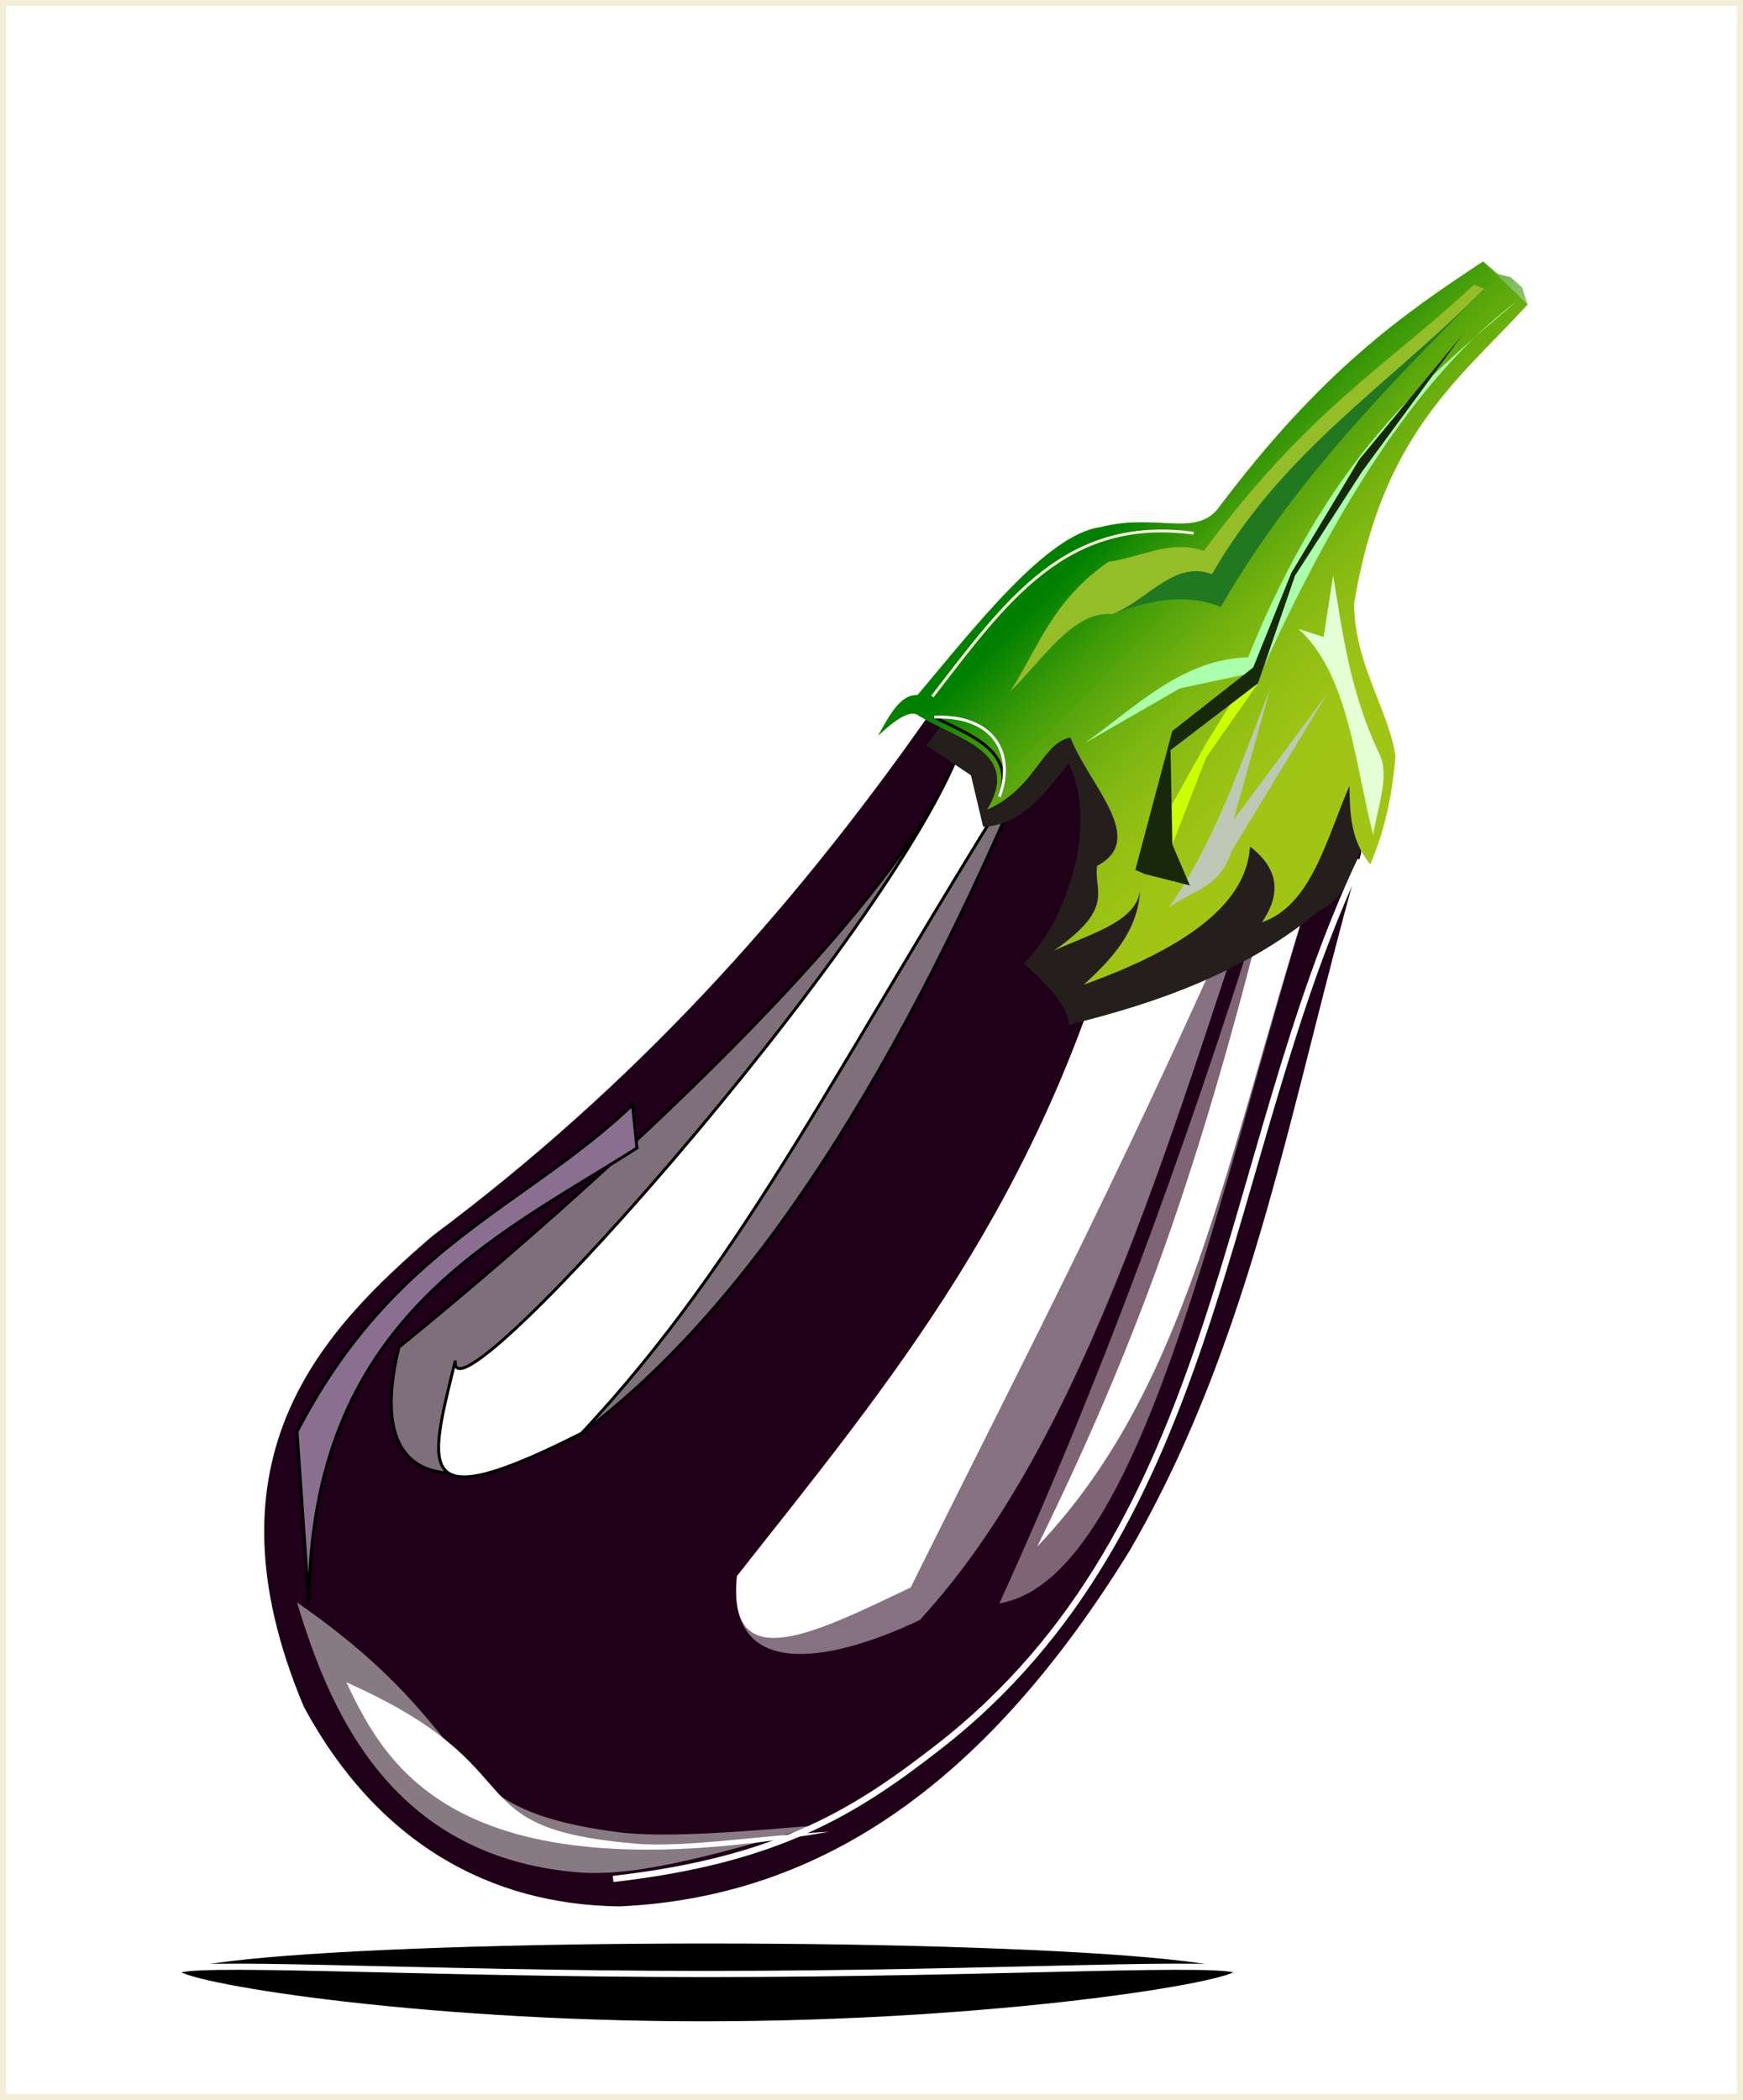 <?xml version="1.0" encoding="UTF-8"?>
<svg width="167.37mm" height="201.58mm" version="1.1" viewBox="0 0 593.04 714.26" xmlns="http://www.w3.org/2000/svg" xmlns:xlink="http://www.w3.org/1999/xlink">
<defs>
<linearGradient id="j">
<stop stop-color="#008000" offset="0"/>
<stop stop-color="#a0c515" stop-opacity="0" offset="1"/>
</linearGradient>
<filter id="i" x="-.104" y="-.089" width="1.208" height="1.178" color-interpolation-filters="sRGB">
<feGaussianBlur stdDeviation="9.467"/>
</filter>
<filter id="h" x="-.198" y="-.129" width="1.397" height="1.257" color-interpolation-filters="sRGB">
<feGaussianBlur stdDeviation="15.193"/>
</filter>
<filter id="g" x="-.18" y="-.077" width="1.36" height="1.154" color-interpolation-filters="sRGB">
<feGaussianBlur stdDeviation="8.405"/>
</filter>
<filter id="f" x="-.124" y="-.141" width="1.249" height="1.281" color-interpolation-filters="sRGB">
<feGaussianBlur stdDeviation="5.263"/>
</filter>
<filter id="s" x="-.085" y="-.062" width="1.17" height="1.125" color-interpolation-filters="sRGB">
<feGaussianBlur stdDeviation="9.013"/>
</filter>
<filter id="e" x="-.079" y="-.066" width="1.157" height="1.133" color-interpolation-filters="sRGB">
<feGaussianBlur stdDeviation="3.091"/>
</filter>
<linearGradient id="a" x1="401.79" x2="480.83" y1="382.38" y2="460.16" gradientUnits="userSpaceOnUse" xlink:href="#j"/>
<filter id="d" x="-.137" y="-.083" width="1.273" height="1.166" color-interpolation-filters="sRGB">
<feGaussianBlur stdDeviation="6.369"/>
</filter>
<filter id="r" x="-.172" y="-.124" width="1.343" height="1.248" color-interpolation-filters="sRGB">
<feGaussianBlur stdDeviation="3.858"/>
</filter>
<filter id="c" x="-.045" y="-.052" width="1.089" height="1.104" color-interpolation-filters="sRGB">
<feGaussianBlur stdDeviation="3"/>
</filter>
<filter id="q" x="-.292" y="-.096" width="1.583" height="1.191" color-interpolation-filters="sRGB">
<feGaussianBlur stdDeviation="3.514"/>
</filter>
<filter id="p" x="-.109" y="-.107" width="1.218" height="1.214" color-interpolation-filters="sRGB">
<feGaussianBlur stdDeviation="6.71"/>
</filter>
<filter id="o" x="-.144" y="-.201" width="1.288" height="1.402" color-interpolation-filters="sRGB">
<feGaussianBlur stdDeviation="9.316"/>
</filter>
<filter id="n" x="-.059" y="-.093" width="1.118" height="1.186" color-interpolation-filters="sRGB">
<feGaussianBlur stdDeviation="2.178"/>
</filter>
<filter id="m" x="-.145" y="-.102" width="1.291" height="1.204" color-interpolation-filters="sRGB">
<feGaussianBlur stdDeviation="6.667"/>
</filter>
<filter id="b" x="-.234" y="-.201" width="1.467" height="1.402" color-interpolation-filters="sRGB">
<feGaussianBlur stdDeviation="2.272"/>
</filter>
<filter id="l" x="-.095" y="-1.608" width="1.191" height="4.216" color-interpolation-filters="sRGB">
<feGaussianBlur stdDeviation="14.357"/>
</filter>
<filter id="k" x="-.108" y="-1.993" width="1.216" height="4.986" color-interpolation-filters="sRGB">
<feGaussianBlur stdDeviation="16.29"/>
</filter>
</defs>
<g transform="translate(-29.255 -197.73)">
<rect x="30.278" y="198.76" width="590.99" height="712.21" fill="#fff" stroke="#f4eed7" stroke-width="2.047"/>
<path d="m344.29 442.36c-46.796 66.528-100 125.08-167.86 175.71-36.472 31.478-79.793 74.757-43.745 160.3 25.062 46.226 63.275 67.231 107.32 67.77 70.628-3.174 126.17-44.195 173.57-120.92 42.684-73.492 55.176-154.95 78.817-237.39l-1.024-26.08-71.827 25.368c-1.077-24.512-15.551-14.679-24.611-39.192-17.946 6.122-29.024-5.885-50.64-5.565z" fill="#1f0018" fill-rule="evenodd"/>
<path d="m358.57 443.79c-12.369 56.806-135.39 164.89-193.57 212.14-9.272 37.605 4.904 58.191 62.143 29.286 59.35-44.504 109.44-126.04 153.57-231.43z" fill="#7f6f7a" fill-rule="evenodd" filter="url(#i)" stroke="#000" stroke-width="1px"/>
<path d="m412.14 500.22c-28.011 105.94-79.717 167.07-132.14 233.57-3.583 35.18 30.415 30 62.143 15 57.802-62.726 87.246-171.26 121.43-272.14z" fill="#857181" fill-rule="evenodd" filter="url(#h)"/>
<path d="m465 484.51c-27.468 90.627-58.732 177.46-95.714 258.57 51.887-8.808 77.671-158.58 112.14-261.43z" fill="#7e6475" fill-rule="evenodd" filter="url(#g)"/>
<path d="m130.31 742.75c67.283 46.652 45.149 69.829 109.25 78.151 16.546 2.148 45.876-0.498 68.542-2.39-31.65 8.703-60.718 17.829-82.192 16.049-64.869-5.378-85.072-56.924-95.594-91.811z" fill="#877a83" fill-rule="evenodd" filter="url(#f)"/>
<path transform="matrix(.992 0 0 .635 5.754 300.99)" d="m142.49 738.48c67.283 46.652 35.489 78.139 99.586 86.461 16.546 2.148 43.35-4.539 66.016-6.43-127.25 34.994-151.6-33.596-165.6-80.031z" fill="#fff" fill-rule="evenodd" filter="url(#f)"/>
<path d="m358.57 443.79c-12.369 56.806-177.82 244.19-174.38 216.69-9.272 37.605-14.289 53.646 42.95 24.74 56.825-60.666 87.219-126.54 153.57-231.43z" fill="#fff" fill-rule="evenodd" filter="url(#i)" stroke="#000" stroke-width="1px"/>
<path d="m412.14 500.22c-28.011 105.94-79.717 167.07-132.14 233.57-3.583 35.18 27.384 18.888 59.112 3.888 39.619-79.899 77.144-151.06 124.46-261.03z" fill="#fff" fill-rule="evenodd" filter="url(#h)"/>
<path d="m465 484.51c-23.182 94.199-42.303 156.74-82.857 239.29 54.745-57.379 64.814-139.29 99.286-242.14z" fill="#fff" fill-rule="evenodd" filter="url(#g)"/>
<path d="m344.46 451.32 11.617-16.162 143.44 28.284c-7.068 14.65-7.302 37.503-21.213 43.942-25.276 20.906-54.736 31.351-85.358 38.891 0.356-7.787-15.446-20.835-15.446-20.835 13.786-12.894 25.858-46.27 15.381-68.143-8.297 10.969-16.852 21.249-29.116 21.638l-4.153-17.513z" fill="#241f1c" fill-rule="evenodd" filter="url(#o)"/>
<path d="m549.02 301.31-15.152-14.647c-27.401 18.087-55.093 37.239-90.409 84.348-7.88 9.402-21.329 1.179-39.901 6.061-18.246 2.383-43.221 34.681-62.124 57.074-5.798-0.314-9.549 6.879-13.385 13.763 6.053-5.646 11.188-9.088 13.89-6.692 13.654 7.96 34.923 12.493 23.229 31.86 16.667-7.576 18.468-22.68 28.289-24.537 6.605 16.591 26.361 34.637 9.091 43.689-1.312 8.481 6.481 14.116-14.647 28.789 13.117-6.053 30.158-10.321 29.294-22.728 0.219 14.757-8.775 24.907-19.193 34.345 41.384-14.906 55.472-30.723 56.569-46.972 8.738 6.738 11.441 14.986 4.041 25.759 16.765-5.73 21.889-28.089 29.8-46.467 0.081 9.378 0.395 18.71 7.071 26.769 4.021-9.394 7.249-20.769 8.586-36.871-2.404-15.787-13.721-30.759-14.142-51.518 9.32-57.594 35.648-76.536 59.094-102.03z" fill="#a0c515" fill-rule="evenodd"/>
<path d="m492.14 490.22c-47.541 100.74-46.727 226.5-143.6 301.72-27.741 21.542-53.897 38.436-110.69 44.866" fill="none" filter="url(#s)" stroke="#fff" stroke-width="2.1"/>
<path d="m190.92 672.04c38.306-27.859 63.318-69.012 94.449-104.05-25.119 37.342-45.677 79.246-76.772 110.61-7.557 0.308-17.683 4.469-17.678-6.566z" fill="#fff" fill-rule="evenodd" filter="url(#e)"/>
<path d="m290.92 734.16c38.306-27.859 80.995-121.54 112.13-156.57-21.583 41.888-63.354 131.77-94.449 163.14-7.557 0.308-17.683 4.469-17.678-6.566z" fill="#fff" fill-rule="evenodd" filter="url(#e)"/>
<path d="m549.02 301.31-1.85-5.797-3.954-3.517-4.284-1.067-5.063-4.266c-27.401 18.087-55.093 37.239-90.409 84.348-7.88 9.402-21.329 1.179-39.901 6.061-18.246 2.383-43.221 34.681-62.124 57.074-5.798-0.314-9.549 6.879-13.385 13.763 6.053-5.646 11.188-9.088 13.89-6.692 13.654 7.96 34.923 12.493 23.229 31.86 16.667-7.576 18.468-22.68 28.289-24.537 6.605 16.591 26.361 34.637 9.091 43.689-1.312 8.481 6.481 14.116-14.647 28.789 13.117-6.053 30.158-10.321 29.294-22.728 0.219 14.757-8.775 24.907-19.193 34.345 41.384-14.906 55.472-30.723 56.569-46.972 8.738 6.738 11.441 14.986 4.041 25.759 16.765-5.73 21.889-28.089 29.8-46.467 0.081 9.378 0.395 18.71 7.071 26.769 4.021-9.394 7.249-20.769 8.586-36.871-2.404-15.787-13.721-30.759-14.142-51.518 7.293-45.068 25.001-66.468 43.592-85.859 5.167-5.389 10.403-10.623 15.502-16.167z" fill="url(#a)" fill-rule="evenodd"/>
<path d="m549.02 301.31-3.983-5.231-2.649-5.209-3.902-1.653-4.618-2.554c-27.401 18.087-55.093 37.239-90.409 84.348-7.88 9.402-21.329 1.179-39.901 6.061-18.246 2.383-38.935 31.109-57.839 53.502-5.798-0.314-12.407 8.307-16.242 15.192 6.053-5.646 9.759-6.945 12.461-4.549 13.654 7.96 34.923 12.493 23.229 31.86 16.667-7.576 18.468-22.68 28.289-24.537 6.605 16.591 26.361 34.637 9.091 43.689-1.312 8.481 6.481 14.116-14.647 28.789 13.117-6.053 30.158-10.321 29.294-22.728 0.219 14.757-8.775 24.907-19.193 34.345 41.384-14.906 55.472-30.723 56.569-46.972 8.738 6.738 11.441 14.986 4.041 25.759 16.765-5.73 21.889-28.089 29.8-46.467 0.081 9.378 0.395 18.71 7.071 26.769 4.021-9.394 5.82-13.983 8.586-36.871-2.404-15.787-13.721-30.759-14.142-51.518 9.32-57.594 29.398-80.464 59.094-102.03z" fill="url(#a)" fill-rule="evenodd" opacity=".65"/>
<path d="m415.54 493.61 24.179-43.179 15.925-25.679 12.969-32.161 23.124-38.584 35.768-43.254-34.834 47.383-22.812 35.424-12.557 36.547-17.656 25.288-11.492 29.556 5.951 13.944-15.351-3.857z" fill="#cf0" fill-rule="evenodd" filter="url(#d)"/>
<path d="m426.79 506.65c16.362-23.505 24.552-49.346 34.643-74.643l-12.496 44.6 31.821-42.805-32.539 53.562c-3.965 12.785-14.087 13.255-21.429 19.286z" fill="#bec8b7" fill-rule="evenodd" filter="url(#r)"/>
<path d="m372.86 433.08c9.675-15.037 14.351-30.984 33.571-44.286 11.31-1.572 22.619-3.6 33.929 0.357 36.449-49.132 61.879-67.653 90.357-94.643l3.571 1.429c-32.671 32.971-65.338 65.947-89.643 108.21-12.962-4.973-25.123-1.939-37.143 2.5-12.988-1.273-23.403 15.462-34.643 26.429z" fill="#217821" fill-rule="evenodd" filter="url(#c)"/>
<path d="m496.43 481.65c-6.38-25.233-8.395-54.467-25.357-70l8.53 2.726 3.255-20.94c3.272 20.238 5.993 40.476 15.714 60.714 3.558 7.03-0.422 17.83-2.143 27.5z" fill="#e5ffd5" fill-rule="evenodd" filter="url(#q)"/>
<path d="m545.71 299.86c-34.977 26.393-62.601 72.168-87.143 126.07l-27.848 5.933-32.509 18.71c17.41-12.279 32.963-28.579 55.714-29.286 27.452-68.141 59.703-94.038 91.786-121.43z" fill="#afa" fill-rule="evenodd" filter="url(#p)"/>
<path d="m372.86 433.08c9.675-15.037 14.351-30.984 33.571-44.286 11.31-1.572 21.104-7.641 32.413-3.683 36.449-49.132 63.394-63.612 91.872-90.602l3.571 1.429c-32.671 32.971-68.369 54.835-92.673 97.103-12.962-4.973-22.092 9.172-34.112 13.612-12.988-1.273-23.403 15.462-34.643 26.429z" fill="#94bd27" fill-rule="evenodd" filter="url(#c)"/>
<path d="m415.54 493.61 12.562-47.219 27.542-21.639 12.969-32.161 23.124-38.584 35.768-43.254-34.834 47.383-22.812 35.424-12.557 36.547-29.778 22.762 0.63 32.082 5.951 13.944-15.351-3.857z" fill="#17280b" fill-rule="evenodd" filter="url(#d)"/>
<path d="m346.48 434.65c25.077-32.475 45.302-61.435 88.893-55.558" fill="none" filter="url(#n)" stroke="#f4eed7" stroke-width="1px"/>
<path d="m245.97 588.2c-48.898 31.089-111.26 58.34-111.62 155.06l-4.041-58.589c32.61-63.015 77.109-76.011 114.15-111.12z" fill="#8a6f91" fill-rule="evenodd" filter="url(#m)" stroke="#000" stroke-width="1px"/>
<path d="m347.14 441.65c12.772 6.352 27.725 11.614 22.143 27.143" fill="none" filter="url(#b)" stroke="#000" stroke-width="1px"/>
<path d="m347.14 441.65c19.558-0.791 27.725 11.614 22.143 27.143" fill="none" filter="url(#b)" stroke="#fff" stroke-width="1px"/>
<ellipse cx="269.97" cy="868.42" rx="180.71" ry="10.714" filter="url(#l)" stroke="#fff" stroke-width="2.1"/>
<path d="m450.68 868.42c9e-5 4.339-82.337 17.857-182.14 17.857s-179.29-13.518-179.29-17.857c3.7e-5 -4.339 80.909 0.714 180.71 0.714 99.806 0 180.71-5.054 180.71-0.714z" filter="url(#k)" stroke="#fff" stroke-width="2.1"/>
</g>
</svg>
